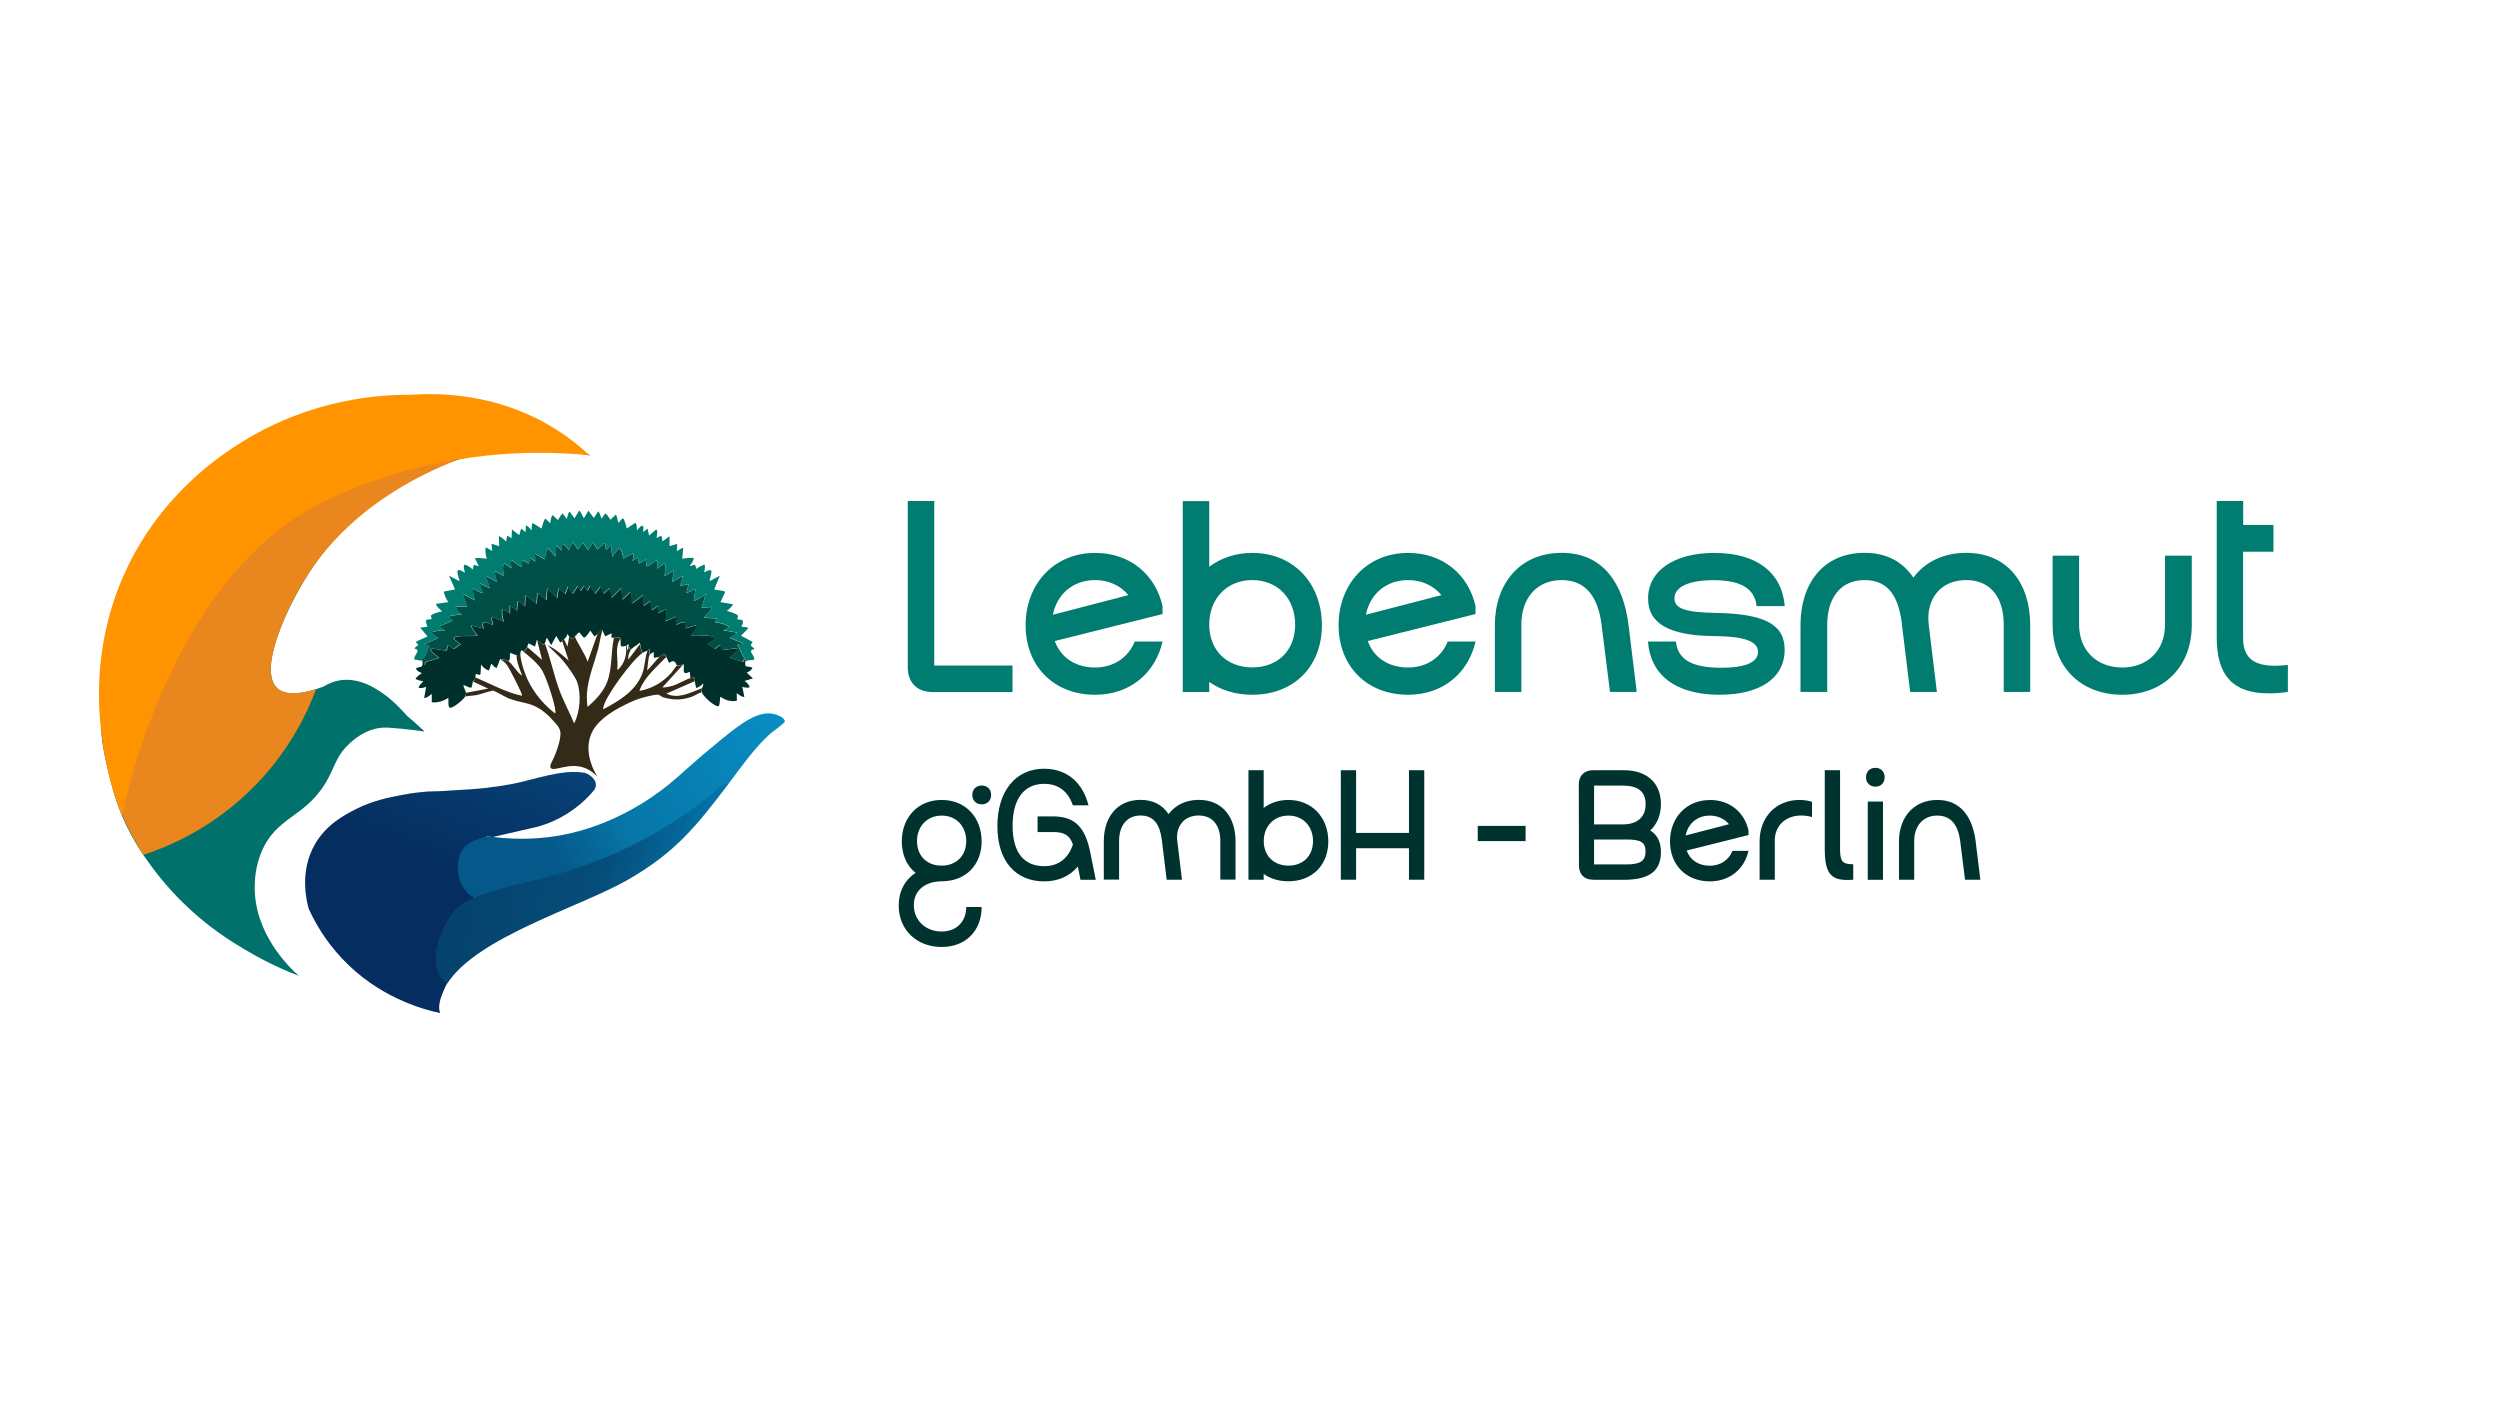<?xml version="1.0" encoding="UTF-8"?>
<svg id="Ebene_1" data-name="Ebene 1" xmlns="http://www.w3.org/2000/svg" xmlns:xlink="http://www.w3.org/1999/xlink" viewBox="0 0 284.27 160">
  <defs>
    <style>
      .cls-1 {
        fill: #ea861e;
      }

      .cls-2 {
        fill: url(#Unbenannter_Verlauf_6);
      }

      .cls-3 {
        fill: url(#Unbenannter_Verlauf_7);
      }

      .cls-4 {
        fill: url(#Unbenannter_Verlauf_5);
      }

      .cls-5 {
        fill: #332a18;
      }

      .cls-6 {
        fill: #2e6638;
      }

      .cls-7 {
        fill: #003330;
      }

      .cls-8 {
        fill: #ff9300;
      }

      .cls-9 {
        fill: #007d70;
      }

      .cls-10 {
        fill: url(#Unbenannter_Verlauf_283);
      }

      .cls-11 {
        fill: url(#Unbenannter_Verlauf_252);
      }

      .cls-12 {
        fill: url(#Unbenannter_Verlauf_277);
      }

      .cls-13 {
        fill: #00726b;
      }
    </style>
    <linearGradient id="Unbenannter_Verlauf_5" data-name="Unbenannter Verlauf 5" x1="1325.64" y1="-4046.48" x2="1252.95" y2="-3862.96" gradientTransform="translate(-151.87 716.14) scale(.16)" gradientUnits="userSpaceOnUse">
      <stop offset="0" stop-color="#0477a8"/>
      <stop offset=".33" stop-color="#08497e"/>
      <stop offset="1" stop-color="#052d5f"/>
    </linearGradient>
    <linearGradient id="Unbenannter_Verlauf_6" data-name="Unbenannter Verlauf 6" x1="1544.92" y1="-4044.25" x2="1309.59" y2="-3940.09" gradientTransform="translate(-151.87 716.14) scale(.16)" gradientUnits="userSpaceOnUse">
      <stop offset="0" stop-color="#0799d2"/>
      <stop offset=".78" stop-color="#0776a7"/>
      <stop offset="1" stop-color="#05588a"/>
    </linearGradient>
    <linearGradient id="Unbenannter_Verlauf_7" data-name="Unbenannter Verlauf 7" x1="1303.33" y1="-3958.52" x2="1478.22" y2="-3924.96" gradientTransform="translate(-151.87 716.14) scale(.16)" gradientUnits="userSpaceOnUse">
      <stop offset="0" stop-color="#05436d"/>
      <stop offset=".52" stop-color="#064d7a"/>
      <stop offset="1" stop-color="#027bb4"/>
    </linearGradient>
    <linearGradient id="Unbenannter_Verlauf_277" data-name="Unbenannter Verlauf 277" x1="66.47" y1="67.51" x2="66.42" y2="79.8" gradientUnits="userSpaceOnUse">
      <stop offset="0" stop-color="#00302b"/>
      <stop offset="1" stop-color="#00302b"/>
    </linearGradient>
    <linearGradient id="Unbenannter_Verlauf_283" data-name="Unbenannter Verlauf 283" x1="66.47" y1="58.95" x2="66.45" y2="74.15" gradientUnits="userSpaceOnUse">
      <stop offset="0" stop-color="#007d70"/>
      <stop offset="1" stop-color="#007d70"/>
    </linearGradient>
    <linearGradient id="Unbenannter_Verlauf_252" data-name="Unbenannter Verlauf 252" x1="66.43" y1="62.48" x2="66.39" y2="74.72" gradientUnits="userSpaceOnUse">
      <stop offset="0" stop-color="#005048"/>
      <stop offset="1" stop-color="#005048"/>
    </linearGradient>
  </defs>
  <g>
    <path class="cls-9" d="M103.22,56.97h3.01v18.71h8.9v3.01h-9.12c-1.74,0-2.79-1.09-2.79-2.79v-18.92Z"/>
    <path class="cls-9" d="M124.53,62.87c3.97,0,6.86,2.48,7.66,6.05v.9l-12.25,3.07c.65,1.86,2.33,3.01,4.59,3.01,2.14,0,3.78-1.18,4.5-2.95h3.16c-.81,3.57-3.69,6.05-7.66,6.05-4.75,0-7.91-3.29-7.91-7.91s3.16-8.22,7.91-8.22ZM128.31,67.67c-.87-1.05-2.2-1.71-3.78-1.71-2.54,0-4.34,1.61-4.81,3.94l8.59-2.23Z"/>
    <path class="cls-9" d="M137.5,56.97v7.48c1.3-.99,2.98-1.58,4.9-1.58,4.72,0,7.91,3.51,7.91,8.22s-3.2,7.91-7.91,7.91c-1.92,0-3.6-.53-4.9-1.46v1.15h-3.01v-21.71h3.01ZM147.27,71.02c0-2.92-1.95-5.06-4.87-5.06s-4.9,2.14-4.9,5.06,1.99,4.87,4.9,4.87,4.87-1.95,4.87-4.87Z"/>
    <path class="cls-9" d="M160.12,62.87c3.97,0,6.86,2.48,7.66,6.05v.9l-12.25,3.07c.65,1.86,2.33,3.01,4.59,3.01,2.14,0,3.78-1.18,4.5-2.95h3.16c-.81,3.57-3.69,6.05-7.66,6.05-4.75,0-7.91-3.29-7.91-7.91s3.16-8.22,7.91-8.22ZM163.9,67.67c-.87-1.05-2.2-1.71-3.78-1.71-2.54,0-4.34,1.61-4.81,3.94l8.59-2.23Z"/>
    <path class="cls-9" d="M172.99,71.02v7.66h-3.01v-7.6c0-4.72,2.85-8.22,7.6-8.22s7.01,3.54,7.6,8.22l.93,7.6h-3.04l-.96-7.66c-.37-2.89-1.61-5.06-4.53-5.06s-4.59,2.14-4.59,5.06Z"/>
    <path class="cls-9" d="M187.39,72.95h3.17c.22,2.02,1.77,2.98,5.18,2.98,2.64,0,4.16-.59,4.16-1.8s-1.58-1.77-4.84-1.8c-5.15-.03-7.66-1.36-7.66-4.28,0-3.16,2.98-5.18,7.54-5.18,4.81,0,7.69,2.23,8,6.05h-3.2c-.22-1.99-1.77-2.95-4.9-2.95-2.76,0-4.44.74-4.44,2.08,0,1.15,1.27,1.58,4.62,1.64,5.61.09,7.91,1.3,7.91,4.19,0,3.26-2.85,5.12-7.41,5.12-4.93,0-7.85-2.2-8.13-6.05Z"/>
    <path class="cls-9" d="M219.31,71.02l.93,7.66h-3.04l-.93-7.6c0-.09,0-.22-.03-.31-.37-2.76-1.4-4.81-4.22-4.81s-4.25,2.14-4.25,5.06v7.66h-3.04v-7.6c0-4.72,2.58-8.22,7.29-8.22,2.61,0,4.37,1.09,5.55,2.82,1.27-1.74,3.38-2.82,5.99-2.82,4.75,0,7.29,3.51,7.29,8.22v7.6h-3.01v-7.66c0-2.92-1.37-5.06-4.28-5.06s-4.59,2.17-4.25,5.06Z"/>
    <path class="cls-9" d="M233.4,71.09v-7.91h3.01v7.85c0,2.92,1.99,4.87,4.9,4.87s4.87-1.95,4.87-4.87v-7.85h3.04v7.91c0,4.72-3.2,7.91-7.91,7.91s-7.91-3.19-7.91-7.91Z"/>
    <path class="cls-9" d="M258.5,62.74h-3.44v9.83c0,2.33,1.33,3.13,3.63,3.13.43,0,.93-.03,1.46-.09v3.07c-.81.12-1.52.16-2.2.16-4.03,0-5.89-2.02-5.89-6.33v-15.54h3.01v2.73h3.44v3.04Z"/>
    <path class="cls-7" d="M111.62,103.13c0,2.72-1.83,4.55-4.54,4.55-2.86,0-4.89-1.96-4.89-4.71,0-1.62.71-2.94,1.92-3.72-1-.8-1.57-2.05-1.57-3.58,0-2.7,1.81-4.71,4.54-4.71s4.54,2.01,4.54,4.71-1.83,4.54-4.54,4.54c-1.69,0-3.17.89-3.17,2.72,0,1.73,1.35,2.99,3.17,2.99,1.67,0,2.79-1.12,2.79-2.79h1.74ZM109.87,95.64c0-1.67-1.12-2.9-2.79-2.9s-2.81,1.23-2.81,2.9,1.12,2.79,2.79,2.79,2.81-1.12,2.81-2.79ZM111.63,89.32c.64,0,1.07.43,1.07,1.07s-.43,1.07-1.07,1.07-1.07-.43-1.07-1.07.43-1.07,1.07-1.07Z"/>
    <path class="cls-7" d="M117.98,94.61v-1.78h1.73c2.47,0,3.68,1.16,4.27,4.13l.62,3.08h-1.74l-.3-1.51c-.92,1.09-2.22,1.69-3.83,1.69-3.27,0-5.32-2.33-5.32-6.28s2.05-6.53,5.32-6.53c2.56,0,4.38,1.55,5.04,4.16h-1.78c-.53-1.58-1.65-2.44-3.26-2.44-2.29,0-3.59,1.71-3.59,4.77s1.3,4.59,3.59,4.59c1.6,0,2.72-.85,3.26-2.44h.02c-.39-1.1-1-1.44-2.29-1.44h-1.73Z"/>
    <path class="cls-7" d="M133.87,95.64l.53,4.39h-1.74l-.53-4.36c0-.05,0-.12-.02-.18-.21-1.58-.8-2.76-2.42-2.76s-2.44,1.23-2.44,2.9v4.39h-1.74v-4.36c0-2.7,1.48-4.71,4.18-4.71,1.5,0,2.51.62,3.19,1.62.73-1,1.94-1.62,3.43-1.62,2.72,0,4.18,2.01,4.18,4.71v4.36h-1.73v-4.39c0-1.67-.78-2.9-2.46-2.9s-2.63,1.25-2.44,2.9Z"/>
    <path class="cls-7" d="M143.69,87.58v4.29c.75-.57,1.71-.91,2.81-.91,2.7,0,4.54,2.01,4.54,4.71s-1.83,4.54-4.54,4.54c-1.1,0-2.06-.3-2.81-.84v.66h-1.73v-12.45h1.73ZM149.3,95.64c0-1.67-1.12-2.9-2.79-2.9s-2.81,1.23-2.81,2.9,1.14,2.79,2.81,2.79,2.79-1.12,2.79-2.79Z"/>
    <path class="cls-7" d="M152.46,87.58h1.74v7.13h6.01v-7.13h1.74v12.45h-1.74v-3.58h-6.01v3.58h-1.74v-12.45Z"/>
    <path class="cls-7" d="M168.03,93.91h5.44v1.73h-5.44v-1.73Z"/>
    <path class="cls-7" d="M181.14,100.03c-1,0-1.6-.62-1.6-1.6l-.02-9.23c0-1,.62-1.62,1.62-1.62h3.5c2.63,0,4.22,1.44,4.22,3.86,0,1.26-.45,2.28-1.21,2.99.82.53,1.21,1.3,1.21,2.46,0,2.15-1.32,3.15-4.22,3.15h-3.5ZM181.26,93.74h3.26c1.66,0,2.6-.84,2.6-2.29s-.87-2.12-2.6-2.12h-3.26v4.41ZM184.98,98.29c1.55,0,2.13-.41,2.13-1.46s-.52-1.37-2.13-1.37h-3.72v2.83h3.72Z"/>
    <path class="cls-7" d="M194.43,90.96c2.28,0,3.93,1.42,4.39,3.47v.52l-7.03,1.76c.37,1.07,1.33,1.73,2.63,1.73,1.23,0,2.17-.68,2.58-1.69h1.82c-.46,2.05-2.12,3.47-4.39,3.47-2.72,0-4.54-1.89-4.54-4.54s1.81-4.71,4.54-4.71ZM196.6,93.72c-.5-.6-1.26-.98-2.17-.98-1.46,0-2.49.92-2.76,2.26l4.93-1.28Z"/>
    <path class="cls-7" d="M201.81,95.64v4.39h-1.73v-4.36c0-2.7,1.81-4.71,4.54-4.71.5,0,.98.07,1.42.21v1.74c-.37-.12-.8-.18-1.21-.18-1.82,0-3.03,1.16-3.03,2.9Z"/>
    <path class="cls-7" d="M210.73,100.03c-2.51.21-3.24-.59-3.24-3.54v-8.91h1.74v8.95c0,1.44.27,1.74,1.5,1.74v1.76Z"/>
    <path class="cls-7" d="M213.25,87.31c.62,0,1.05.43,1.05,1.07s-.43,1.07-1.05,1.07-1.07-.43-1.07-1.07.43-1.07,1.07-1.07ZM212.38,91.14h1.73v8.9h-1.73v-8.9Z"/>
    <path class="cls-7" d="M217.66,95.64v4.39h-1.73v-4.36c0-2.7,1.64-4.71,4.36-4.71s4.02,2.03,4.36,4.71l.53,4.36h-1.74l-.55-4.39c-.21-1.65-.92-2.9-2.6-2.9s-2.63,1.23-2.63,2.9Z"/>
  </g>
  <g>
    <path class="cls-13" d="M56.02,46.4c-1.62-.44-9.22-2.38-18.51.26-2.98.85-7.83,2.65-12.69,6.61-5.34,4.35-8.03,9.14-8.93,10.86-2.46,4.72-4.07,10.59-4.34,15.81-.09.99-.14,2.37.04,4.02.06.54.17,1.37.53,2.93.49,2.09.89,3.82,1.76,5.89,1.15,2.73,2.5,4.59,3.43,5.85.65.88,2.08,2.73,4.28,4.76,2.52,2.32,4.77,3.69,6.08,4.48,1.59.96,3.7,2.08,6.3,3.09-1.11-1-5.16-4.89-5-10.34.02-.66.07-2.05.73-3.66,1.74-4.3,5.2-3.91,7.64-8.5.8-1.51,1-2.62,2.36-3.88.43-.4,1.78-1.65,3.69-1.83.49-.05,1.08,0,2.25.11,1.07.1,1.96.22,2.57.32-.01-.16-.33-.35-.41-.44-.46-.44-.96-.89-1.48-1.31-.24-.2-4.94-6.23-9.54-3.36-1.76.66-4.11,1.26-5.26.18-2.24-2.1,1.15-9.47,4.01-13.71,1.3-1.93,5.44-7.89,13.62-11.24,8.04-3.29,15.21-2.1,17.92-1.5-2.24-1.66-5.97-3.99-11.05-5.38Z"/>
    <g>
      <path class="cls-4" d="M50.07,89.96s.04,0,.06,0c.04,0,.06,0,.06,0,.04,0,.58-.03,1.93-.13,1.95-.08,4.16-.31,6.09-.68,2.47-.47,5.76-1.76,8.34-1.26.71.25,1.7,1.12.94,2.03-1.62,1.95-3.97,3.45-6.42,4.1l-5.06,1.16-.67-.08-.12.31c-3.38.38-3.86,4.46-1.38,6.31l.08.34-.13.33c-2.95,1.11-5.45,6.62-2.99,9.11l.02.35c-.16.26-.62,1.35-.71,1.67-.16.57-.27,1.11-.06,1.68-2.21-.48-7.09-1.88-11.16-6.21-1.88-2-3.05-4.04-3.78-5.64-.26-.91-1.09-4.26.71-7.37,1.32-2.28,3.42-3.35,4.7-4,1.87-.95,3.72-1.31,5.13-1.58,1.22-.24,2.26-.34,3.02-.4"/>
      <path class="cls-2" d="M76.13,89.13c1.45-1.18,2.42-2.21,5.84-5.01,2.31-1.88,4.34-3.43,6.15-2.9.16.05,1.12.33,1.12.82,0,.19-1.42,1.17-1.69,1.42-1.83,1.66-3.28,3.77-4.76,5.73-2.95,2.31-6.01,4.63-9.48,6.48-5.07,2.7-10.42,4.3-15.96,5.55l-2.73.86h-.69c-1.63-.84-2.13-2.85-1.75-4.52.39-1.7,1.69-1.99,3.16-2.44l.63.04c3.44.44,6.2.12,8-.22,5.7-1.1,9.99-4.04,12.15-5.8Z"/>
      <path class="cls-3" d="M82.79,89.19c-3.65,4.81-6.02,7.75-11.38,10.84s-17.18,6.49-20.57,11.83c-2.23-1.62-1.17-5.04-.02-7.04.87-1.51,1.52-2.1,3.11-2.75,3.15-1.28,6.65-1.81,9.89-2.79,6.47-1.97,11.83-4.77,17.09-8.93.47-.37,1.27-1.48,1.87-1.16Z"/>
    </g>
    <path class="cls-1" d="M16.3,97.2c2.61-.85,7.27-2.74,11.75-6.94,4.75-4.46,6.94-9.32,7.9-11.92-1.59.51-3.44.81-4.43-.11-2.22-2.07,1.18-9.05,2.92-11.98,1.94-3.29,6.65-9.69,17.63-13.99-13.73-.68-22.52,2.95-27.23,5.54-1.34.73-2.42,1.34-3.77,2.42-7.9,6.33-10.84,17.92-8.73,27.58.49,2.24,1.53,5.64,3.96,9.41Z"/>
    <path class="cls-8" d="M67.07,51.77c-3.71-.37-8.92-.53-15,.48-7.53,1.24-13.25,3.74-15.64,4.97-16.8,8.62-22.02,32.98-22.54,35.56-.83-2.08-1.81-5.09-2.29-8.81-.34-2.67-1.18-9.86,2.21-17.96,4.04-9.63,11.47-14.38,13.78-15.8,7.96-4.92,15.71-5.34,19.08-5.32,3.29-.23,9.7-.16,15.99,3.59,1.76,1.05,3.22,2.21,4.4,3.32Z"/>
    <g id="Generatives_Objekt" data-name="Generatives Objekt">
      <g>
        <path class="cls-12" d="M84.61,75.04c.27.05.1.04.12.21.01.09,0,.45.06.5.05.05.69.04.77.23-.16.24-.39.41-.66.5l.71.66-.95.29c.25.17.51.39.58.71-.27.12-.56.02-.83-.04l.23,1.14c-.34.03-.59-.26-.87-.42l.02.85c-.61.17-1.35-.06-1.85-.44-.13.04-.02,1.07-.29,1.08-.43.01-1.77-1.17-1.85-1.62-.03-.16.02-.31.04-.46,0-.06.21-.42.1-.5-.21.23-.46.39-.75.5-.07-.03-.17-.68-.19-.79-.03-.13.04-.29-.06-.42-.13.08-.33.05-.44.08l-.06-.71c-.93.44-.65-.21-.68-.85l-.08.02c-.2.09-.52.04-.71.12-.34-.91-.72-.29-.89-.33-.04,0-.25-.56-.31-.66s-.1-.24-.19-.33c-.1-.03-.51.26-.6.33l-.64.12v-.66s-.37.18-.39.21c-.23-.03-.02-.36-.08-.56-.09.02-.17.1-.21.19-.16.01-.45.16-.58.25-.22-.27-.19-.68-.29-1,0-.03-.03-.16-.06-.17-.2.27-.64.44-.85.66l-.19.12-.23-.46s.02-.14-.02-.17c-.04.02-.14.16-.15.17-.02.01-.08.04-.08.04-.15.05-.42.1-.58.06-.09-.07-.05-.73-.08-.85-.08-.31-.48-.12-.71-.12-.54,0-.22-.09-.31-.5l-.71.33-.31-.66-.06-.08c-.08,0-.41.4-.48.46-.06.05-.33.3-.39.29l-.46-.66c-.2.31-.38.63-.71.83l-.54-.62c-.05,0-.13.09-.19.12-.43.28-.44.92-.95.37-.03-.04-.18-.32-.23-.29-.02.26-.18.4-.35.58-.02.02-.2.2-.21.21-.07.06-.15.12-.23.17l-.46-.75-.58,1.04-.46-.83c-.17.15-.13.46-.27.62-.04.04-.06.09-.1.12-.26.07-.53-.36-.77-.46l-.02-.08-.21.79-.75-.37c-.06.13-.08.29-.15.42-.04.06-.28.49-.31.5-.09.02-.19-.18-.31-.12-.21.09-.1.53-.23.71l-1.04-.42c-.14.05.04.98-.27.91-.12-.08-.85-.26-.91-.21l-.37.98c-.19.12-.57-.47-.64-.44l-.25.75c-.43-.09-.65-.34-.91-.66l-.06,1.1c-.1.18-.45-.08-.52-.02-.04.03-.04.31-.06.37-.05.16-.06.31-.19.42,0,0-.04-.2-.1.04-.03.13-.09.67-.19.71-.2.07-.68-.31-.89-.27.02.24.27.65.29.85.02.16-.02.28-.08.42-.17.35-1.3,1.27-1.68,1.29-.35.01-.17-.9-.25-1.12-.56.37-1.2.56-1.87.5v-.95c-.28.18-.51.45-.87.46l.23-1.27c-.27.08-.56.22-.85.1.05-.32.33-.49.52-.73-.29-.07-.64-.09-.87-.29-.02-.09.57-.59.71-.62-.25-.2-.59-.2-.66-.58.59-.27.75.06.75-.75,0-.03-.08-.06-.08-.06,0-.03,0-.06,0-.08l.46-.06c-.31.29-.13,1.03-.06.27l1.56-.48c.03-.07-1.06-.74-.93-1.02.23-.13,1.6.23,1.78.17.13-.04,0-.45.17-.54.23-.08.5.39.66.37.06,0,.63-.49.79-.5l-.77-.64c-.02-.14.01-.13.1-.19.4-.27,2.02-.04,2.57-.21-.09-.16-.83-.97-.62-1.12l1.33.33c-.39-1.07.47-.67,1.04-.37.07-.04-.25-.82-.04-.95l1.29.54c-.17-.45-.22-.87-.19-1.35.08-.11.79.32.89.44v-.91l.79.58c.04-.16.02-1.05.17-1.08l.75.58.04-1.25,1.29.95.08-1.25,1.02.85.1-1.35,1.12,1.12.17-1.12.75.66.33-.87.5.87.62-.95.29.62.37-.58.42.54.29-.58.58.91.62-.83.33.83.75-.66.17,1.12,1.12-1.12.1,1.35.93-.89c.27.13.05,1.26.21,1.29l1.25-.95.04,1.25.75-.58.17,1.08.75-.54v.87c.15-.07.86-.57.93-.39.02.45,0,.89-.19,1.31l1.29-.54v.95c.34-.17.74-.41,1.1-.23.05.11-.12.57-.06.6s1.1-.35,1.29-.33c.21.15-.56,1-.66,1.16.66.12,1.43-.04,2.08.04,1.49.18-.21.88-.17.95.18-.01.78.54.83.54s.48-.48.62-.42c.16.05.12.5.17.54.07.05,1.55-.26,1.78-.17.23.25-.96.95-.93,1.02l1.6.52.06-.1c-.15-.15-.21-.19.04-.15Z"/>
        <path class="cls-10" d="M84.99,75.12c-.04-.07-.12-.08-.17-.12-.45-.42-.62-1.23-1-1.72l.71-.12-1.58-.66c.32-.15.64-.31.87-.58l-1.56-.27.68-.39c-.48-.3-1.03-.46-1.6-.52-.15-.08.23-.28.21-.42l-1.51-.1c-.03-.08,1.03-.94.89-1.22l-1.14.1.48-1.6c-.37.41-.88.6-1.37.83l.19-1.35-1.02.44.23-1.02-1,.25c.05-.1.42-1.13.27-1.14l-1.16.66.25-1.33-1.08.66c.01-.23.17-1.38-.04-1.45l-.79.58c-.13-.01.14-.83-.08-.91-.06-.02-.87.63-1.04.66l-.1-.06-.1-.73-.75.5-.17-.71-.6.39c.09-.12.18-.83.1-.89l-1.12.62c-.09-.41-.14-.87-.42-1.2-.12-.02-.76.83-.83,1l-.17-1.33-.54.54c-.05-.12-.06-.75-.21-.75l-.79.71-.5-.83-.54.91-.62-.87-.54.79-.54-.79c-.22.02-.44.83-.5.83-1.14-1.47-.66-.04-.87.04l-.54-.58-.12,1.29-.83-.95c-.25.38-.33.84-.37,1.29l-1.12-.66.04.91-.58-.42-.17.66-.71-.46-.12.79c-.22,0-1.01-.7-1.08-.71-.21,0-.06.75-.04.91l-.83-.58c-.26.43-.09.98-.04,1.45l-1.02-.56-.08.04.31,1.18-1.29-.71.48,1.43-1.18-.56.35,1.06c-.05.17-.93-.37-1.06-.48-.2.05.23,1.33.17,1.37l-1.39-.77.54,1.45-1.35.02c.16.33.44.81.81.85l-1.47.23c-.19.07.36.49.35.52l-1.54.66.73.44c-.2-.06-1.55.12-1.6.27l.79.58-1.62.75.62.12c-.19.29-.25.7-.42,1-.1.18-.51.56-.5.68,0,.03,0,.06,0,.08l-.83-.15c-.08-.56.87-1.05,0-1.25.04-.1.45-.38.46-.42,0-.02-.29-.22-.25-.37l1.29-.58-.83-1,.81-.1c-.01-.21-.3-.67-.08-.79.08-.04.52-.07.54-.08.08-.05-.07-.33-.06-.35.04-.25,1.05-.5,1.29-.54-.13-.07-.82-.73-.68-.85l1.39-.19c-.28-.35-.43-.78-.54-1.2l1.29-.25-.68-1.56,1.16.62c.14-.1-.87-2.02.62-.95.02-.31-.21-.6-.04-.91.15-.08.85.38.95.54l.12-.54.58.17-.44-.89c.05-.13,1.16.02,1.35.02-.15-.39-.18-.81-.15-1.22l.08-.04.68.39-.08-.83.87.29-.04-1.12c.11-.09.72.48.83.58l.12-.66.5.29.04-1,.83.66.21-.75.52.39.02-.77c.25.14.5.31.62.58.09-.16,0-.77.17-.83l1,.62c.06-.17.26-1.13.46-1.12l.5.5c.07-.01.1-.83.29-.91l.62.58c.04-.12.42-.77.54-.75l.46.62c.03-.14.18-.84.33-.83l.54.75.54-.87c.15-.03.41.76.54.87l.5-.87.62.83.5-.75c.12,0,.33.71.37.83l.42-.58c.14-.06.52.58.58.71l.62-.58c.19.09.23.89.29.91.12-.04.44-.49.5-.5.19-.01.43.98.46,1.16l1-.66c.18.26.14.58.17.87.48-.6.87-.88.68.19l.52-.39.17.79.83-.71c.21.3.02.66.04,1,.93-.66.45.32.71.33l.75-.54v1.12l.87-.25-.04.83.64-.39.08.04-.1,1.22c.17-.08,1.25-.2,1.31-.06-.07.35-.29.6-.48.89.63-.12.59-.38.79.33.06-.14.85-.55.91-.5.11.29-.01.57-.04.87,1.29-.69.7.18.62,1l1.16-.62-.64,1.56c.03.07,1.13.11,1.25.29l-.54,1.16,1.39.23c.11.13-.56.7-.68.77.22.05,1.18.33,1.27.52.07.15-.12.31-.06.39.13.2,1.02-.17.46.87,0,.06.71.01.79.17l-.83.87,1.33.71c-.41.52-.14.39.21.79-.91.21,0,.62-.04,1.2-.05.09-.64.08-.75.1Z"/>
        <path class="cls-6" d="M84.82,74.99s.13.05.17.12c-.01,0-.19.13-.25.12-.03-.17.14-.15-.12-.21l.21-.04Z"/>
        <path class="cls-11" d="M84.82,74.99l-.21.04c-.25-.05-.2,0-.04.15l-.06.1-1.6-.52c-.03-.07,1.16-.77.93-1.02-.23-.09-1.71.22-1.78.17-.05-.04,0-.49-.17-.54-.15-.07-.57.42-.62.42s-.65-.55-.83-.54c-.04-.08,1.66-.77.17-.95-.64-.08-1.41.08-2.08-.04.1-.16.88-1.01.66-1.16-.18-.02-1.23.37-1.29.33s.11-.49.06-.6c-.36-.19-.76.06-1.1.23v-.95l-1.29.54c.19-.42.21-.85.19-1.31-.07-.17-.78.33-.93.39v-.87l-.75.54-.17-1.08-.75.58-.04-1.25-1.25.95c-.16-.02.06-1.15-.21-1.29l-.93.89-.1-1.35-1.12,1.12-.17-1.12-.75.66-.33-.83-.62.83-.58-.91-.29.58-.42-.54-.37.58-.29-.62-.62.95-.5-.87-.33.87-.75-.66-.17,1.12-1.12-1.12-.1,1.35-1.02-.85-.08,1.25-1.29-.95-.04,1.25-.75-.58c-.14.03-.13.92-.17,1.08l-.79-.58v.91c-.1-.12-.82-.55-.89-.44-.03.48.01.9.19,1.35l-1.29-.54c-.2.13.11.91.04.95-.56-.3-1.43-.7-1.04.37l-1.33-.33c-.2.15.54.96.62,1.12-.56.16-2.17-.06-2.57.21-.09.06-.12.05-.1.19l.77.64c-.16,0-.73.49-.79.5-.16.01-.43-.46-.66-.37-.17.09-.04.5-.17.54-.19.06-1.55-.3-1.78-.17-.13.27.96.95.93,1.02l-1.56.48c-.07.77-.24.02.06-.27l-.46.06c-.01-.13.4-.5.5-.68.17-.3.22-.7.42-1l-.62-.12,1.62-.75-.79-.58c.05-.15,1.4-.33,1.6-.27l-.73-.44,1.54-.66s-.54-.45-.35-.52l1.47-.23c-.37-.04-.65-.53-.81-.85l1.35-.02-.54-1.45,1.39.77c.06-.04-.37-1.32-.17-1.37.13.1,1.01.65,1.06.48l-.35-1.06,1.18.56-.48-1.43,1.29.71-.31-1.18.08-.04,1.02.56c-.04-.47-.22-1.02.04-1.45l.83.58c-.02-.16-.17-.92.04-.91.06,0,.86.7,1.08.71l.12-.79.71.46.17-.66.58.42-.04-.91,1.12.66c.05-.44.12-.9.37-1.29l.83.95.12-1.29.54.58c.21-.08-.27-1.51.87-.04.06,0,.28-.81.5-.83l.54.79.54-.79.62.87.54-.91.5.83.79-.71c.15,0,.16.62.21.75l.54-.54.17,1.33c.07-.16.71-1.01.83-1,.27.33.33.8.42,1.2l1.12-.62c.08.06-.02.77-.1.89l.6-.39.17.71.75-.5.1.73.1.06c.17-.03.98-.69,1.04-.66.22.08-.04.9.08.91l.79-.58c.21.08.05,1.22.04,1.45l1.08-.66-.25,1.33,1.16-.66c.15.01-.22,1.04-.27,1.14l1-.25-.23,1.02,1.02-.44-.19,1.35c.48-.23,1-.42,1.37-.83l-.48,1.6,1.14-.1c.14.28-.93,1.15-.89,1.22l1.51.1c.02.14-.36.34-.21.42.56.06,1.12.22,1.6.52l-.68.39,1.56.27c-.24.27-.56.43-.87.58l1.58.66-.71.12c.37.49.55,1.3,1,1.72Z"/>
      </g>
      <path class="cls-5" d="M62.61,87.28c-.19-.28.26-.63.77-2.17.48-1.45.35-1.95.27-2.14-.18-.49-.56-.78-.87-1.15-.55-.66-1.34-1.18-1.34-1.18h0c-1.32-.82-1.86-.61-3.53-1.2-.33-.12-1.7-.9-1.83-.91-.17-.02-1.54.44-1.87.5-.43.08-.88.08-1.31.17.07-.14.1-.25.08-.42l2.53-.48-1.74-.81c.07-.24.1-.03.1-.04.13-.11.14-.26.19-.42,1.73.72,3.4,1.68,5.25,2.08.09-.06.04-.07.02-.15-.08-.37-1.43-3.02-1.7-3.36-.17-.22-.49-.52-.75-.64.06-.05.79.13.91.21.42.26,1.05,1.37,1.58,1.66-.59-1.47-.76-2.29-.52-2.44.07-.04.17-.03.3.02.09.69.28,1.51.64,2.39.9,2.23,2.41,3.61,3.3,4.3.1,0,.07-.17.06-.23-.05-.9-1.02-3.81-1.49-4.61-.53-.88-1.52-1.67-2.32-2.3.12-.05.22.15.31.12.03,0,.28-.43.31-.5l1.68,1.45-.56-2.2c.23.09.51.52.77.46.04-.04.07-.08.1-.12.65,1.68,1.01,3.53,1.62,5.21.48,1.32,1.18,2.59,1.72,3.88.66-1.32.82-3.27.35-4.67-.22-.64-1.12-1.86-1.58-2.41-.55-.66-1.22-1.22-1.83-1.83.92.41,1.68,1.1,2.43,1.76l-.73-2.2s.19-.18.21-.21l.39.83.19-1.12c.52.55.52-.09.95-.37.02.12-.28.3-.29.35-.02.22,1.4,2.4,1.43,2.88l1.14-3.2c.07-.06.4-.45.48-.46l.06.08c-.23.71-.3,1.46-.5,2.18-.46,1.68-1.09,3.13-1.25,4.94-.02.19-.02,1.52.1,1.56.9-.8,1.8-1.74,2.22-2.88.58-1.59.38-3.33.75-4.96.22,0,.62-.19.71.12-.66,1.05-.19,2.31-.33,3.47l.08.04c.75-.72,1.03-1.69.91-2.72,0,0,.06-.03.08-.04l.06.54c.15-.06.12-.4.1-.54l.23.46.19-.12c-.26.28-.47.87-.39,1.25l1.31-1.74c.1.32.07.73.29,1-1.13.76-4.05,4.72-4.4,6-.02.06-.12.38-.02.39,1.87-1.01,3.85-2.18,4.5-4.34.19-.62.26-1.8.5-2.3.04-.08.11-.17.21-.19.06.2-.15.53.08.56-.25.29-.23,1.41-.35,1.83.1.05,1.23-1.36,1.39-1.49.09-.08.51-.36.6-.33.09.09.13.23.19.33-1.12,1.2-2.49,2.26-3.05,3.86,1.49-.3,2.57-.92,3.59-2.01.14-.15.56-.8.66-.85.19-.08.5-.03.71-.12l-2.32,2.55c.02.12.99-.11,1.1-.15.68-.19,1.46-.71,2.05-.87.11-.03.3,0,.44-.08.11.13.04.28.06.42l-3.22,1.41c1.33.68,2.79-.14,4.05-.62-.02.15-.07.3-.04.46-.41.13-.78.4-1.18.54-1.14.38-2.06.37-3.2.04-.1-.03-.47-.29-.5-.29-.48-.07-2.2.41-2.7.62-3.39,1.46-4.74,2.85-5.13,4.28-.54,1.97.47,3.79.89,4.46-.33-.37-.85-.83-1.59-1.08-1.78-.6-3.42.54-3.78.02Z"/>
    </g>
  </g>
</svg>